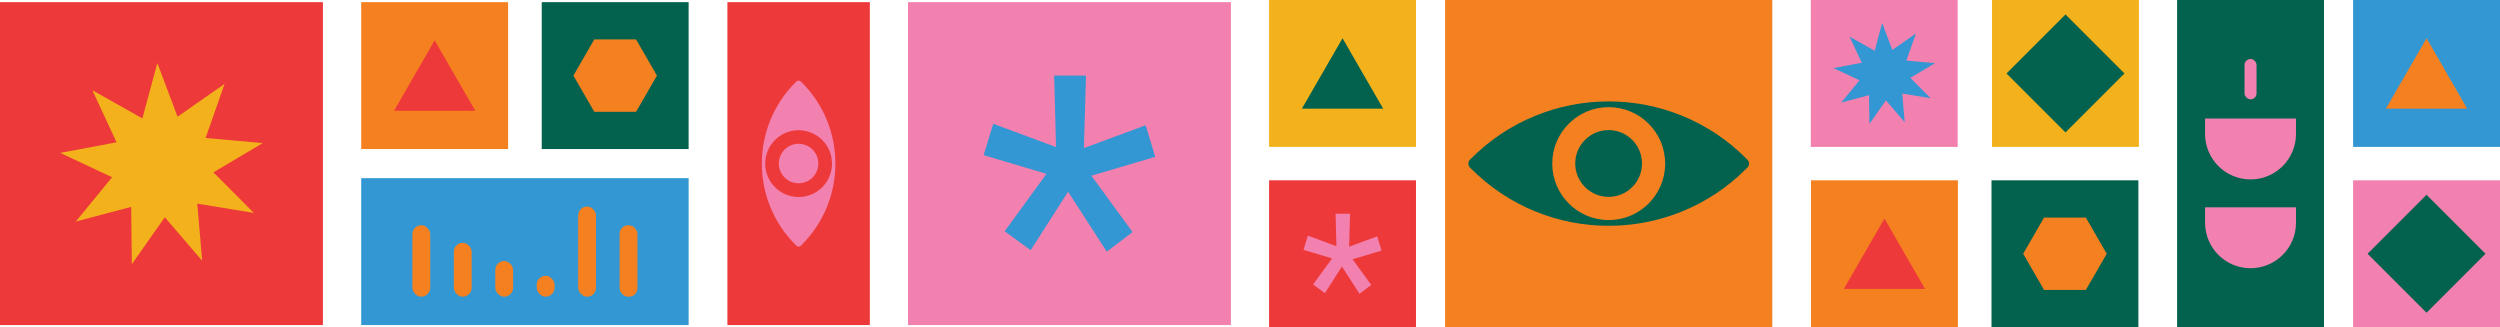 <svg xmlns="http://www.w3.org/2000/svg" id="Layer_2" data-name="Layer 2" viewBox="0 0 2486.21 325.4"><defs><style>      .cls-1 {        fill: #f3b21c;      }      .cls-2 {        fill: #f58020;      }      .cls-3 {        fill: #03624e;      }      .cls-4 {        fill: #f281af;      }      .cls-5 {        fill: #ed3939;      }      .cls-6 {        fill: #3297d3;      }    </style></defs><g id="Layer_1-2" data-name="Layer 1"><g><rect class="cls-5" y="2.14" width="321.13" height="321.13"></rect><polygon class="cls-1" points="201.05 259.31 163.9 216.05 131.11 262.7 130.46 205.69 75.36 220.35 111.51 176.25 59.88 152.06 115.92 141.52 91.91 89.81 141.61 117.75 156.47 62.7 176.58 116.05 223.34 83.43 204.46 137.23 261.25 142.3 212.2 171.37 252.44 211.76 196.18 202.5 201.05 259.31"></polygon></g><g><rect class="cls-2" x="359.22" y="2.14" width="146.09" height="146.09"></rect><polygon class="cls-5" points="432.26 40.18 452.47 75.18 472.67 110.18 432.26 110.18 391.84 110.18 412.05 75.18 432.26 40.18"></polygon></g><g><rect class="cls-3" x="538.74" y="2.14" width="146.09" height="146.09"></rect><polygon class="cls-2" points="632.56 39.2 591.01 39.2 570.24 75.18 591.01 111.16 632.56 111.16 653.33 75.18 632.56 39.2"></polygon></g><g><rect class="cls-6" x="359.22" y="177.18" width="325.61" height="146.09"></rect><g><rect class="cls-2" x="410.11" y="223.97" width="17.74" height="71.09" rx="8.87" ry="8.87"></rect><rect class="cls-2" x="451.33" y="241.48" width="17.74" height="53.58" rx="8.87" ry="8.87"></rect><rect class="cls-2" x="492.54" y="259.54" width="17.74" height="35.52" rx="8.87" ry="8.87"></rect><rect class="cls-2" x="533.76" y="274.25" width="17.74" height="20.8" rx="8.87" ry="8.87"></rect><rect class="cls-2" x="574.98" y="205.39" width="17.74" height="89.67" rx="8.87" ry="8.87"></rect><rect class="cls-2" x="616.19" y="224.08" width="17.74" height="70.98" rx="8.35" ry="8.35"></rect></g></g><g><rect class="cls-5" x="723.39" y="2.14" width="141.65" height="321.13"></rect><g><path class="cls-4" d="m791.11,81.91c-10.91,10.91-19.35,23.62-25.1,37.8-5.55,13.69-8.37,28.16-8.37,42.99s2.81,29.3,8.37,42.99c5.75,14.18,14.19,26.89,25.1,37.8l.79.79c1.28,1.28,3.35,1.28,4.63,0l.79-.79c10.91-10.91,19.35-23.62,25.1-37.8,5.55-13.69,8.37-28.16,8.37-42.99s-2.81-29.3-8.37-42.99c-5.75-14.18-14.19-26.89-25.1-37.8l-.79-.79c-1.28-1.28-3.35-1.28-4.63,0l-.79.79Zm36.31,80.79c0,18.34-14.87,33.21-33.21,33.21s-33.21-14.87-33.21-33.21,14.87-33.21,33.21-33.21,33.21,14.87,33.21,33.21Z"></path><circle class="cls-4" cx="794.22" cy="162.7" r="19.64" transform="translate(76.86 540.4) rotate(-39.35)"></circle></g></g><g><rect class="cls-4" x="903" y="2.14" width="321.13" height="321.13"></rect><path class="cls-6" d="m1040.71,172.89l-62.45-18.59,9.51-31.19,62.45,23.14-1.86-71.06h31.64l-2.07,72.09,61.41-22.72,9.51,31.4-63.48,18.8,40.94,56.04-25.64,19.44-38.46-59.55-37.22,58.11-25.85-18.82,41.56-57.07Z"></path></g><g><g><rect class="cls-1" x="1262.08" width="146.09" height="146.09"></rect><polygon class="cls-3" points="1335.13 38.04 1355.33 73.04 1375.54 108.04 1335.13 108.04 1294.71 108.04 1314.92 73.04 1335.13 38.04"></polygon></g><g><rect class="cls-6" x="2340.12" width="146.09" height="146.09"></rect><polygon class="cls-2" points="2413.17 38.04 2433.37 73.04 2453.58 108.04 2413.17 108.04 2372.75 108.04 2392.96 73.04 2413.17 38.04"></polygon></g><g><rect class="cls-2" x="1801" y="179.32" width="146.09" height="146.09"></rect><polygon class="cls-5" points="1874.04 217.36 1894.25 252.36 1914.46 287.36 1874.04 287.36 1833.63 287.36 1853.83 252.36 1874.04 217.36"></polygon></g><g><rect class="cls-3" x="1980.52" y="179.32" width="146.09" height="146.09"></rect><polygon class="cls-2" points="2074.34 216.38 2032.79 216.38 2012.02 252.36 2032.79 288.34 2074.34 288.34 2095.11 252.36 2074.34 216.38"></polygon></g><g><rect class="cls-2" x="1437.12" width="325.4" height="325.4"></rect><g><path class="cls-3" d="m1463.23,167.96c18.44,18.44,39.94,32.72,63.91,42.44,23.15,9.39,47.6,14.15,72.69,14.15,25.09,0,49.54-4.76,72.69-14.15,23.97-9.72,45.47-24,63.91-42.44l1.34-1.34c2.16-2.16,2.16-5.67,0-7.83l-1.34-1.34c-18.44-18.44-39.94-32.72-63.91-42.44-23.15-9.39-47.6-14.15-72.69-14.15-25.09,0-49.54,4.76-72.69,14.15-23.97,9.72-45.47,24-63.91,42.44l-1.34,1.34c-2.16,2.16-2.16,5.67,0,7.83l1.34,1.34Zm136.6-61.4c31.01,0,56.14,25.14,56.14,56.14,0,31.01-25.14,56.14-56.14,56.14-31.01,0-56.14-25.14-56.14-56.14,0-31.01,25.14-56.14,56.14-56.14Z"></path><circle class="cls-3" cx="1599.83" cy="162.7" r="33.21" transform="translate(259.46 1051.15) rotate(-39.35)"></circle></g></g><g><rect class="cls-5" x="1262.08" y="179.32" width="146.09" height="146.09"></rect><path class="cls-4" d="m1324.73,256.99l-28.41-8.46,4.33-14.19,28.41,10.53-.85-32.33h14.39l-.94,32.8,27.94-10.34,4.33,14.28-28.88,8.55,18.63,25.49-11.66,8.84-17.5-27.09-16.93,26.43-11.76-8.56,18.91-25.96Z"></path></g><g><rect class="cls-4" x="1800.82" width="146.09" height="146.09"></rect><polygon class="cls-6" points="1894.18 121.52 1875.54 99.81 1859.09 123.22 1858.76 94.61 1831.11 101.97 1849.25 79.84 1823.35 67.71 1851.46 62.42 1839.42 36.47 1864.36 50.49 1871.81 22.87 1881.9 49.64 1905.37 33.27 1895.89 60.26 1924.39 62.81 1899.77 77.39 1919.97 97.66 1891.74 93.01 1894.18 121.52"></polygon></g><g><rect class="cls-1" x="1981.04" width="146.09" height="146.09"></rect><rect class="cls-3" x="2012.6" y="31.57" width="82.96" height="82.96" transform="translate(549.98 1473.85) rotate(-45)"></rect></g><g><rect class="cls-4" x="2340.12" y="179.32" width="146.09" height="146.09"></rect><rect class="cls-3" x="2371.69" y="210.88" width="82.96" height="82.96" transform="translate(528.35 1780.28) rotate(-45)"></rect></g><g><rect class="cls-3" x="2165.08" width="146.09" height="325.4"></rect><g><path class="cls-4" d="m2192.91,206.18v15.35c0,24.97,20.24,45.21,45.21,45.21s45.21-20.24,45.21-45.21v-15.35h-90.43Z"></path><path class="cls-4" d="m2192.91,117.86v15.35c0,24.97,20.24,45.21,45.21,45.21s45.21-20.24,45.21-45.21v-15.35h-90.43Z"></path><rect class="cls-4" x="2232.16" y="58.66" width="11.93" height="40.11" rx="5.97" ry="5.97"></rect></g></g></g></g></svg>